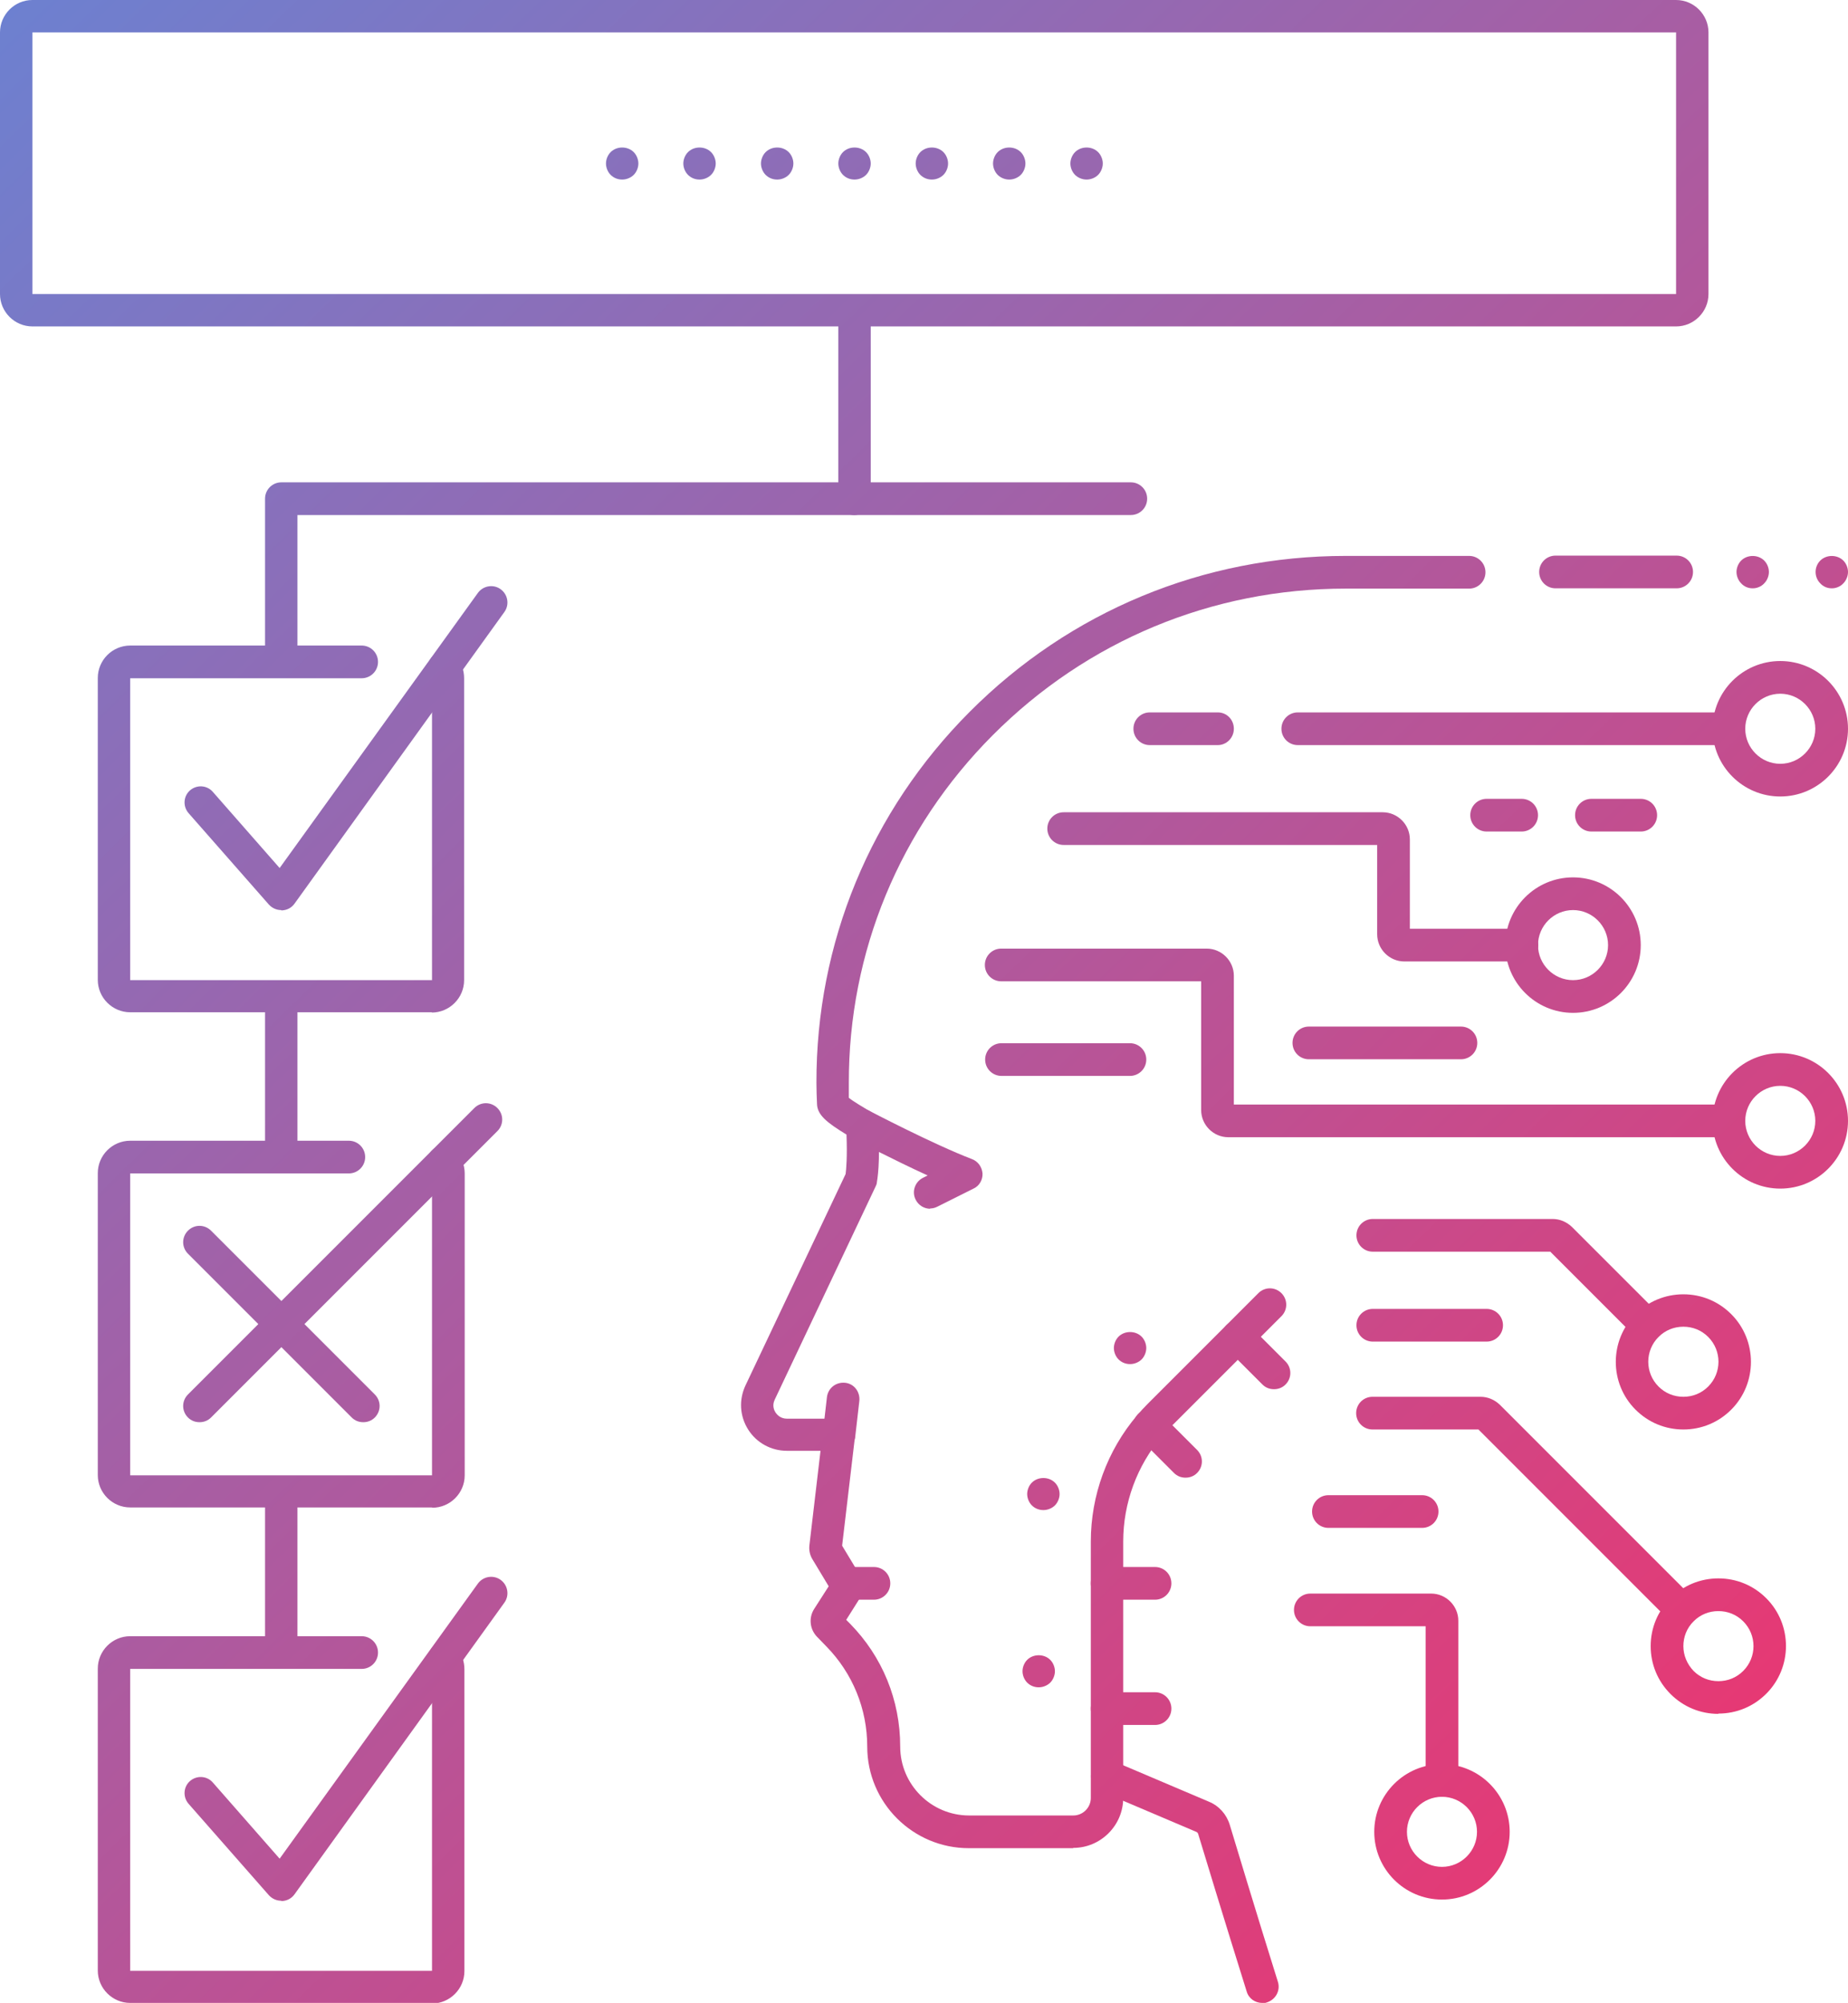 <?xml version="1.0" encoding="UTF-8"?> <svg xmlns="http://www.w3.org/2000/svg" xmlns:xlink="http://www.w3.org/1999/xlink" id="Layer_2" data-name="Layer 2" viewBox="0 0 63.31 68.6"><defs><style> .cls-1 { fill: url(#Light_blue_and_pink_gradient-8); } .cls-2 { fill: url(#Light_blue_and_pink_gradient-5); } .cls-3 { fill: url(#Light_blue_and_pink_gradient-6); } .cls-4 { fill: url(#Light_blue_and_pink_gradient-3); } .cls-5 { fill: url(#Light_blue_and_pink_gradient-4); } .cls-6 { fill: url(#Light_blue_and_pink_gradient-2); } .cls-7 { fill: url(#Light_blue_and_pink_gradient-7); } .cls-8 { fill: url(#Light_blue_and_pink_gradient-9); } .cls-9 { fill: url(#Light_blue_and_pink_gradient); } .cls-10 { fill: url(#Light_blue_and_pink_gradient-51); } .cls-11 { fill: url(#Light_blue_and_pink_gradient-52); } .cls-12 { fill: url(#Light_blue_and_pink_gradient-53); } .cls-13 { fill: url(#Light_blue_and_pink_gradient-50); } .cls-14 { fill: url(#Light_blue_and_pink_gradient-23); } .cls-15 { fill: url(#Light_blue_and_pink_gradient-20); } .cls-16 { fill: url(#Light_blue_and_pink_gradient-29); } .cls-17 { fill: url(#Light_blue_and_pink_gradient-26); } .cls-18 { fill: url(#Light_blue_and_pink_gradient-24); } .cls-19 { fill: url(#Light_blue_and_pink_gradient-28); } .cls-20 { fill: url(#Light_blue_and_pink_gradient-25); } .cls-21 { fill: url(#Light_blue_and_pink_gradient-22); } .cls-22 { fill: url(#Light_blue_and_pink_gradient-21); } .cls-23 { fill: url(#Light_blue_and_pink_gradient-27); } .cls-24 { fill: url(#Light_blue_and_pink_gradient-45); } .cls-25 { fill: url(#Light_blue_and_pink_gradient-46); } .cls-26 { fill: url(#Light_blue_and_pink_gradient-43); } .cls-27 { fill: url(#Light_blue_and_pink_gradient-44); } .cls-28 { fill: url(#Light_blue_and_pink_gradient-41); } .cls-29 { fill: url(#Light_blue_and_pink_gradient-42); } .cls-30 { fill: url(#Light_blue_and_pink_gradient-40); } .cls-31 { fill: url(#Light_blue_and_pink_gradient-11); } .cls-32 { fill: url(#Light_blue_and_pink_gradient-12); } .cls-33 { fill: url(#Light_blue_and_pink_gradient-10); } .cls-34 { fill: url(#Light_blue_and_pink_gradient-19); } .cls-35 { fill: url(#Light_blue_and_pink_gradient-17); } .cls-36 { fill: url(#Light_blue_and_pink_gradient-18); } .cls-37 { fill: url(#Light_blue_and_pink_gradient-15); } .cls-38 { fill: url(#Light_blue_and_pink_gradient-16); } .cls-39 { fill: url(#Light_blue_and_pink_gradient-13); } .cls-40 { fill: url(#Light_blue_and_pink_gradient-14); } .cls-41 { fill: url(#Light_blue_and_pink_gradient-49); } .cls-42 { fill: url(#Light_blue_and_pink_gradient-47); } .cls-43 { fill: url(#Light_blue_and_pink_gradient-48); } .cls-44 { fill: url(#Light_blue_and_pink_gradient-30); } .cls-45 { fill: url(#Light_blue_and_pink_gradient-31); } .cls-46 { fill: url(#Light_blue_and_pink_gradient-36); } .cls-47 { fill: url(#Light_blue_and_pink_gradient-39); } .cls-48 { fill: url(#Light_blue_and_pink_gradient-34); } .cls-49 { fill: url(#Light_blue_and_pink_gradient-37); } .cls-50 { fill: url(#Light_blue_and_pink_gradient-35); } .cls-51 { fill: url(#Light_blue_and_pink_gradient-32); } .cls-52 { fill: url(#Light_blue_and_pink_gradient-33); } .cls-53 { fill: url(#Light_blue_and_pink_gradient-38); } </style><linearGradient id="Light_blue_and_pink_gradient" data-name="Light blue and pink gradient" x1="14.99" y1="-21.81" x2="89.16" y2="54.24" gradientUnits="userSpaceOnUse"><stop offset="0" stop-color="#6585d6"></stop><stop offset="1" stop-color="#ff2a61"></stop></linearGradient><linearGradient id="Light_blue_and_pink_gradient-2" data-name="Light blue and pink gradient" x1="17.38" y1="-24.14" x2="91.55" y2="51.9" xlink:href="#Light_blue_and_pink_gradient"></linearGradient><linearGradient id="Light_blue_and_pink_gradient-3" data-name="Light blue and pink gradient" x1="18.78" y1="-25.5" x2="92.94" y2="50.55" xlink:href="#Light_blue_and_pink_gradient"></linearGradient><linearGradient id="Light_blue_and_pink_gradient-4" data-name="Light blue and pink gradient" x1="-10.85" y1="3.39" x2="63.32" y2="79.44" xlink:href="#Light_blue_and_pink_gradient"></linearGradient><linearGradient id="Light_blue_and_pink_gradient-5" data-name="Light blue and pink gradient" x1="-13.96" y1="6.43" x2="60.2" y2="82.47" xlink:href="#Light_blue_and_pink_gradient"></linearGradient><linearGradient id="Light_blue_and_pink_gradient-6" data-name="Light blue and pink gradient" x1="-6.83" y1="-.53" x2="67.34" y2="75.52" xlink:href="#Light_blue_and_pink_gradient"></linearGradient><linearGradient id="Light_blue_and_pink_gradient-7" data-name="Light blue and pink gradient" x1="-3.08" y1="-4.18" x2="71.08" y2="71.86" xlink:href="#Light_blue_and_pink_gradient"></linearGradient><linearGradient id="Light_blue_and_pink_gradient-8" data-name="Light blue and pink gradient" x1="-14.49" y1="6.95" x2="59.67" y2="82.99" xlink:href="#Light_blue_and_pink_gradient"></linearGradient><linearGradient id="Light_blue_and_pink_gradient-9" data-name="Light blue and pink gradient" x1="-7.22" y1="-.14" x2="66.94" y2="75.9" xlink:href="#Light_blue_and_pink_gradient"></linearGradient><linearGradient id="Light_blue_and_pink_gradient-10" data-name="Light blue and pink gradient" x1="-13.09" y1="5.57" x2="61.08" y2="81.62" xlink:href="#Light_blue_and_pink_gradient"></linearGradient><linearGradient id="Light_blue_and_pink_gradient-11" data-name="Light blue and pink gradient" x1="-15.6" y1="8.03" x2="58.56" y2="84.07" xlink:href="#Light_blue_and_pink_gradient"></linearGradient><linearGradient id="Light_blue_and_pink_gradient-12" data-name="Light blue and pink gradient" x1="-4.74" y1="-2.57" x2="69.43" y2="73.48" xlink:href="#Light_blue_and_pink_gradient"></linearGradient><linearGradient id="Light_blue_and_pink_gradient-13" data-name="Light blue and pink gradient" x1="-7.81" y1=".43" x2="66.36" y2="76.47" xlink:href="#Light_blue_and_pink_gradient"></linearGradient><linearGradient id="Light_blue_and_pink_gradient-14" data-name="Light blue and pink gradient" x1="-10.84" y1="3.39" x2="63.32" y2="79.43" xlink:href="#Light_blue_and_pink_gradient"></linearGradient><linearGradient id="Light_blue_and_pink_gradient-15" data-name="Light blue and pink gradient" x1="-12.99" y1="5.48" x2="61.18" y2="81.52" xlink:href="#Light_blue_and_pink_gradient"></linearGradient><linearGradient id="Light_blue_and_pink_gradient-16" data-name="Light blue and pink gradient" x1="3.92" y1="-11.01" x2="78.08" y2="65.04" xlink:href="#Light_blue_and_pink_gradient"></linearGradient><linearGradient id="Light_blue_and_pink_gradient-17" data-name="Light blue and pink gradient" x1="7.85" y1="-14.84" x2="82.01" y2="61.21" xlink:href="#Light_blue_and_pink_gradient"></linearGradient><linearGradient id="Light_blue_and_pink_gradient-18" data-name="Light blue and pink gradient" x1="2.52" y1="-9.65" x2="76.69" y2="66.4" xlink:href="#Light_blue_and_pink_gradient"></linearGradient><linearGradient id="Light_blue_and_pink_gradient-19" data-name="Light blue and pink gradient" x1="8.48" y1="-15.46" x2="82.64" y2="60.59" xlink:href="#Light_blue_and_pink_gradient"></linearGradient><linearGradient id="Light_blue_and_pink_gradient-20" data-name="Light blue and pink gradient" x1="1" y1="-8.16" x2="75.16" y2="67.89" xlink:href="#Light_blue_and_pink_gradient"></linearGradient><linearGradient id="Light_blue_and_pink_gradient-21" data-name="Light blue and pink gradient" x1="2.65" y1="-9.77" x2="76.81" y2="66.28" xlink:href="#Light_blue_and_pink_gradient"></linearGradient><linearGradient id="Light_blue_and_pink_gradient-22" data-name="Light blue and pink gradient" x1="-1.61" y1="-5.62" x2="72.56" y2="70.42" xlink:href="#Light_blue_and_pink_gradient"></linearGradient><linearGradient id="Light_blue_and_pink_gradient-23" data-name="Light blue and pink gradient" x1="-2.65" y1="-4.6" x2="71.51" y2="71.45" xlink:href="#Light_blue_and_pink_gradient"></linearGradient><linearGradient id="Light_blue_and_pink_gradient-24" data-name="Light blue and pink gradient" x1="-9.63" y1="2.21" x2="64.53" y2="78.25" xlink:href="#Light_blue_and_pink_gradient"></linearGradient><linearGradient id="Light_blue_and_pink_gradient-25" data-name="Light blue and pink gradient" x1="-7.35" y1="-.02" x2="66.82" y2="76.03" xlink:href="#Light_blue_and_pink_gradient"></linearGradient><linearGradient id="Light_blue_and_pink_gradient-26" data-name="Light blue and pink gradient" x1="-3.02" y1="-4.24" x2="71.14" y2="71.81" xlink:href="#Light_blue_and_pink_gradient"></linearGradient><linearGradient id="Light_blue_and_pink_gradient-27" data-name="Light blue and pink gradient" x1="2.87" y1="-9.99" x2="77.03" y2="66.06" xlink:href="#Light_blue_and_pink_gradient"></linearGradient><linearGradient id="Light_blue_and_pink_gradient-28" data-name="Light blue and pink gradient" x1="8.86" y1="-15.83" x2="83.03" y2="60.22" xlink:href="#Light_blue_and_pink_gradient"></linearGradient><linearGradient id="Light_blue_and_pink_gradient-29" data-name="Light blue and pink gradient" x1="10.83" y1="-17.75" x2="84.99" y2="58.3" xlink:href="#Light_blue_and_pink_gradient"></linearGradient><linearGradient id="Light_blue_and_pink_gradient-30" data-name="Light blue and pink gradient" x1="10.51" y1="-17.43" x2="84.67" y2="58.61" xlink:href="#Light_blue_and_pink_gradient"></linearGradient><linearGradient id="Light_blue_and_pink_gradient-31" data-name="Light blue and pink gradient" x1="15.19" y1="-22" x2="89.36" y2="54.04" xlink:href="#Light_blue_and_pink_gradient"></linearGradient><linearGradient id="Light_blue_and_pink_gradient-32" data-name="Light blue and pink gradient" x1="4.71" y1="-11.78" x2="78.88" y2="64.26" xlink:href="#Light_blue_and_pink_gradient"></linearGradient><linearGradient id="Light_blue_and_pink_gradient-33" data-name="Light blue and pink gradient" x1="-1.18" y1="-6.04" x2="72.98" y2="70.01" xlink:href="#Light_blue_and_pink_gradient"></linearGradient><linearGradient id="Light_blue_and_pink_gradient-34" data-name="Light blue and pink gradient" x1="-5.32" y1="-2" x2="68.84" y2="74.05" xlink:href="#Light_blue_and_pink_gradient"></linearGradient><linearGradient id="Light_blue_and_pink_gradient-35" data-name="Light blue and pink gradient" x1="8.61" y1="-15.59" x2="82.78" y2="60.46" xlink:href="#Light_blue_and_pink_gradient"></linearGradient><linearGradient id="Light_blue_and_pink_gradient-36" data-name="Light blue and pink gradient" x1="7.25" y1="-14.26" x2="81.42" y2="61.79" xlink:href="#Light_blue_and_pink_gradient"></linearGradient><linearGradient id="Light_blue_and_pink_gradient-37" data-name="Light blue and pink gradient" x1="9.97" y1="-16.91" x2="84.14" y2="59.13" xlink:href="#Light_blue_and_pink_gradient"></linearGradient><linearGradient id="Light_blue_and_pink_gradient-38" data-name="Light blue and pink gradient" x1="11.33" y1="-18.24" x2="85.5" y2="57.81" xlink:href="#Light_blue_and_pink_gradient"></linearGradient><linearGradient id="Light_blue_and_pink_gradient-39" data-name="Light blue and pink gradient" x1="12.69" y1="-19.56" x2="86.86" y2="56.48" xlink:href="#Light_blue_and_pink_gradient"></linearGradient><linearGradient id="Light_blue_and_pink_gradient-40" data-name="Light blue and pink gradient" x1="5.89" y1="-12.94" x2="80.06" y2="63.11" xlink:href="#Light_blue_and_pink_gradient"></linearGradient><linearGradient id="Light_blue_and_pink_gradient-41" data-name="Light blue and pink gradient" x1="4.53" y1="-11.61" x2="78.7" y2="64.44" xlink:href="#Light_blue_and_pink_gradient"></linearGradient><linearGradient id="Light_blue_and_pink_gradient-42" data-name="Light blue and pink gradient" x1="8.61" y1="-15.59" x2="82.78" y2="60.46" xlink:href="#Light_blue_and_pink_gradient"></linearGradient><linearGradient id="Light_blue_and_pink_gradient-43" data-name="Light blue and pink gradient" x1="-12.85" y1="5.34" x2="61.32" y2="81.39" xlink:href="#Light_blue_and_pink_gradient"></linearGradient><linearGradient id="Light_blue_and_pink_gradient-44" data-name="Light blue and pink gradient" x1="-9.62" y1="2.19" x2="64.55" y2="78.24" xlink:href="#Light_blue_and_pink_gradient"></linearGradient><linearGradient id="Light_blue_and_pink_gradient-45" data-name="Light blue and pink gradient" x1="-29.81" y1="21.88" x2="44.36" y2="97.93" xlink:href="#Light_blue_and_pink_gradient"></linearGradient><linearGradient id="Light_blue_and_pink_gradient-46" data-name="Light blue and pink gradient" x1="-26.58" y1="18.73" x2="47.59" y2="94.78" xlink:href="#Light_blue_and_pink_gradient"></linearGradient><linearGradient id="Light_blue_and_pink_gradient-47" data-name="Light blue and pink gradient" x1="-21.32" y1="13.61" x2="52.84" y2="89.66" xlink:href="#Light_blue_and_pink_gradient"></linearGradient><linearGradient id="Light_blue_and_pink_gradient-48" data-name="Light blue and pink gradient" x1="-21.33" y1="13.61" x2="52.84" y2="89.66" xlink:href="#Light_blue_and_pink_gradient"></linearGradient><linearGradient id="Light_blue_and_pink_gradient-49" data-name="Light blue and pink gradient" x1="-19.2" y1="11.54" x2="54.96" y2="87.58" xlink:href="#Light_blue_and_pink_gradient"></linearGradient><linearGradient id="Light_blue_and_pink_gradient-50" data-name="Light blue and pink gradient" x1="-1.94" y1="-5.29" x2="72.22" y2="70.76" xlink:href="#Light_blue_and_pink_gradient"></linearGradient><linearGradient id="Light_blue_and_pink_gradient-51" data-name="Light blue and pink gradient" x1="5.3" y1="-12.36" x2="79.46" y2="63.69" xlink:href="#Light_blue_and_pink_gradient"></linearGradient><linearGradient id="Light_blue_and_pink_gradient-52" data-name="Light blue and pink gradient" x1="-17.09" y1="9.47" x2="57.08" y2="85.52" xlink:href="#Light_blue_and_pink_gradient"></linearGradient><linearGradient id="Light_blue_and_pink_gradient-53" data-name="Light blue and pink gradient" x1="-25.56" y1="17.74" x2="48.6" y2="93.79" xlink:href="#Light_blue_and_pink_gradient"></linearGradient></defs><g id="Layer_1-2" data-name="Layer 1"><g><g><g><path class="cls-9" d="M57.44,20.15h-4.15c-.31,0-.56-.25-.56-.56s.25-.56.56-.56h4.15c.31,0,.56.25.56.56s-.25.56-.56.56Z"></path><path class="cls-6" d="M60.04,20.15c-.15,0-.29-.06-.39-.17-.1-.1-.16-.25-.16-.39s.06-.29.16-.39c.21-.21.58-.21.79,0,.1.1.16.25.16.39s-.06.29-.16.39c-.1.11-.25.17-.39.17Z"></path><path class="cls-4" d="M62.75,20.15c-.15,0-.29-.06-.39-.17-.1-.1-.16-.24-.16-.39s.06-.29.16-.39c.21-.21.58-.21.79,0,.1.1.16.25.16.39s-.06.29-.16.39c-.1.11-.25.17-.39.17Z"></path><path class="cls-5" d="M35.74,51.72c-.15,0-.29-.06-.39-.16-.1-.1-.16-.25-.16-.39s.06-.29.16-.39c.21-.21.58-.21.79,0,.1.1.16.25.16.39s-.06.29-.16.39c-.1.1-.25.16-.39.16Z"></path><path class="cls-2" d="M35.58,57.79c-.15,0-.29-.06-.39-.16-.1-.1-.16-.25-.16-.39s.06-.29.16-.39c.21-.21.58-.21.79,0,.1.1.16.25.16.39s-.06.29-.16.39c-.1.1-.25.16-.39.16Z"></path><path class="cls-3" d="M38.71,46.72c-.15,0-.29-.06-.39-.16-.1-.1-.16-.25-.16-.39s.06-.29.16-.39c.21-.21.58-.21.79,0,.1.1.16.25.16.39s-.06.29-.16.39c-.1.1-.25.16-.39.16Z"></path><path class="cls-7" d="M36.76,63.3h-3.57c-1.92,0-3.48-1.56-3.48-3.48,0-1.29-.5-2.51-1.4-3.43l-.32-.33c-.25-.26-.29-.65-.1-.95l.5-.78-.56-.93c-.09-.15-.12-.32-.1-.48l.38-3.23h-1.15c-.54,0-1.04-.27-1.33-.73-.29-.46-.32-1.02-.09-1.51l3.43-7.24c.02-.15.06-.59.03-1.35-.67-.41-1-.67-1.01-1.05-.01-.23-.02-.48-.02-.72-.01-4.79,1.85-9.3,5.25-12.71,3.44-3.45,8.01-5.34,12.88-5.34h4.23c.31,0,.56.25.56.56s-.25.56-.56.56h-4.23c-4.57,0-8.86,1.78-12.09,5.02-3.19,3.2-4.94,7.43-4.93,11.92,0,.17,0,.34,0,.5.16.13.49.32.62.4l.12.07c.15.09.25.26.26.44.09,1.3-.03,1.92-.04,1.99,0,.04-.02.09-.04.13l-3.46,7.31c-.1.21-.01.38.03.44.04.06.16.21.39.21h1.78c.16,0,.31.07.41.19.11.12.16.28.14.43l-.44,3.73.61,1.01c.15.25.14.56-.01.8l-.46.73.13.13c1.11,1.13,1.72,2.62,1.72,4.21,0,1.3,1.06,2.36,2.36,2.36h3.57c.33,0,.6-.27.6-.6v-8.78c0-1.58.56-3.12,1.59-4.33.12-.14.24-.27.37-.4l3.78-3.78c.22-.22.57-.22.79,0,.22.22.22.57,0,.79l-3.78,3.78c-.11.11-.21.22-.31.33-.86,1.01-1.33,2.29-1.33,3.61v8.78c0,.94-.77,1.71-1.71,1.71Z"></path><path class="cls-1" d="M43.24,68.6c-.24,0-.46-.15-.53-.39-.78-2.49-1.42-4.6-1.66-5.39-.01-.04-.04-.07-.07-.08l-3.27-1.39c-.28-.12-.41-.45-.29-.73.12-.28.45-.41.73-.3l3.27,1.39c.34.14.6.43.71.79.24.79.87,2.89,1.65,5.38.09.29-.07.6-.37.7-.05.02-.11.03-.16.03Z"></path><path class="cls-8" d="M31.87,41.4c-.2,0-.4-.11-.5-.31-.14-.27-.03-.61.25-.75l.16-.08c-1.2-.55-2.44-1.2-2.51-1.23-.27-.14-.38-.48-.23-.75.14-.27.48-.38.75-.23.02.01,2.18,1.14,3.51,1.65.21.08.34.27.36.49.01.22-.11.43-.31.52l-1.24.62c-.08.04-.16.06-.25.06Z"></path><path class="cls-33" d="M28.74,49.69s-.04,0-.06,0c-.3-.03-.52-.31-.49-.62l.14-1.22c.04-.31.31-.52.62-.49.31.03.52.31.49.62l-.14,1.22c-.03.28-.27.49-.55.49Z"></path><path class="cls-31" d="M29.94,54.79h-.97c-.31,0-.56-.25-.56-.56s.25-.56.56-.56h.97c.31,0,.56.25.56.56s-.25.56-.56.56Z"></path><g><path class="cls-32" d="M43.64,47.58c-.14,0-.28-.05-.39-.16l-1.24-1.24c-.22-.22-.22-.57,0-.79.22-.22.57-.22.79,0l1.24,1.24c.22.22.22.57,0,.79-.11.11-.25.16-.39.16Z"></path><path class="cls-39" d="M40.61,50.61c-.14,0-.28-.05-.39-.16l-1.23-1.23c-.22-.22-.22-.57,0-.79.22-.22.57-.22.79,0l1.23,1.23c.22.22.22.57,0,.79-.11.11-.25.16-.39.16Z"></path></g><g><path class="cls-40" d="M39.57,54.79h-1.64c-.31,0-.56-.25-.56-.56s.25-.56.56-.56h1.64c.31,0,.56.25.56.56s-.25.56-.56.56Z"></path><path class="cls-37" d="M39.57,59.08h-1.64c-.31,0-.56-.25-.56-.56s.25-.56.56-.56h1.64c.31,0,.56.25.56.56s-.25.56-.56.56Z"></path></g></g><g><g><path class="cls-38" d="M52.13,32.93h-4.02c-.51,0-.93-.42-.93-.93v-3.06h-10.74c-.31,0-.56-.25-.56-.56s.25-.56.56-.56h10.93c.51,0,.93.42.93.93v3.06h3.84c.31,0,.56.25.56.56s-.25.56-.56.56Z"></path><path class="cls-35" d="M53.89,34.69c-1.28,0-2.32-1.04-2.32-2.32s1.04-2.32,2.32-2.32,2.32,1.04,2.32,2.32-1.04,2.32-2.32,2.32ZM53.89,31.17c-.66,0-1.2.54-1.2,1.2s.54,1.2,1.2,1.2,1.2-.54,1.2-1.2-.54-1.2-1.2-1.2Z"></path></g><g><path class="cls-36" d="M59.23,38.95h-17.15c-.51,0-.93-.42-.93-.93v-4.41h-6.85c-.31,0-.56-.25-.56-.56s.25-.56.56-.56h7.04c.51,0,.93.42.93.93v4.41h16.96c.31,0,.56.25.56.56s-.25.56-.56.56Z"></path><path class="cls-34" d="M60.99,40.71c-1.28,0-2.32-1.04-2.32-2.32s1.04-2.32,2.32-2.32,2.32,1.04,2.32,2.32-1.04,2.32-2.32,2.32ZM60.99,37.19c-.66,0-1.2.54-1.2,1.2s.54,1.2,1.2,1.2,1.2-.54,1.2-1.2-.54-1.2-1.2-1.2Z"></path></g><g><path class="cls-15" d="M56.42,45.95c-.14,0-.28-.05-.39-.16l-2.92-2.92h-6.08c-.31,0-.56-.25-.56-.56s.25-.56.56-.56h6.16c.25,0,.48.1.66.27l2.97,2.97c.22.22.22.57,0,.79-.11.11-.25.16-.39.16Z"></path><path class="cls-22" d="M57.67,48.96c-.62,0-1.2-.24-1.64-.68-.9-.9-.9-2.37,0-3.27.44-.44,1.02-.68,1.64-.68s1.2.24,1.64.68c.9.9.9,2.37,0,3.27-.44.44-1.02.68-1.64.68ZM57.67,45.44c-.32,0-.62.12-.85.35-.47.47-.47,1.23,0,1.7.23.23.53.35.85.35s.62-.12.85-.35c.47-.47.47-1.23,0-1.7-.23-.23-.53-.35-.85-.35Z"></path></g><g><path class="cls-21" d="M58.87,58.7c-.62,0-1.2-.24-1.64-.68-.44-.44-.68-1.02-.68-1.64s.24-1.2.68-1.64c.44-.44,1.02-.68,1.64-.68s1.2.24,1.64.68c.9.9.9,2.37,0,3.27-.44.44-1.02.68-1.64.68ZM58.87,55.18c-.32,0-.62.12-.85.35-.23.23-.35.53-.35.85s.13.62.35.85c.23.23.53.35.85.35s.62-.12.85-.35c.47-.47.47-1.23,0-1.7-.23-.23-.53-.35-.85-.35Z"></path><path class="cls-14" d="M57.62,55.7c-.14,0-.28-.05-.39-.16l-6.58-6.58h-3.63c-.31,0-.56-.25-.56-.56s.25-.56.56-.56h3.7c.25,0,.48.1.66.27l6.63,6.63c.22.22.22.57,0,.79-.11.11-.25.16-.39.16Z"></path></g><g><path class="cls-18" d="M49.4,65.06c-1.28,0-2.32-1.04-2.32-2.32s1.04-2.32,2.32-2.32,2.32,1.04,2.32,2.32-1.04,2.32-2.32,2.32ZM49.4,61.54c-.66,0-1.2.54-1.2,1.2s.54,1.2,1.2,1.2,1.2-.54,1.2-1.2-.54-1.2-1.2-1.2Z"></path><path class="cls-20" d="M49.4,61.54c-.31,0-.56-.25-.56-.56v-5.28h-3.95c-.31,0-.56-.25-.56-.56s.25-.56.56-.56h4.14c.51,0,.93.42.93.93v5.47c0,.31-.25.56-.56.56Z"></path></g><path class="cls-17" d="M38.71,36.85h-4.4c-.31,0-.56-.25-.56-.56s.25-.56.56-.56h4.4c.31,0,.56.25.56.56s-.25.56-.56.56Z"></path><path class="cls-23" d="M50.05,36.28h-5.21c-.31,0-.56-.25-.56-.56s.25-.56.56-.56h5.21c.31,0,.56.25.56.56s-.25.56-.56.56Z"></path><g><path class="cls-19" d="M52.13,28.48h-1.2c-.31,0-.56-.25-.56-.56s.25-.56.56-.56h1.2c.31,0,.56.25.56.56s-.25.56-.56.56Z"></path><path class="cls-16" d="M56.21,28.48h-1.69c-.31,0-.56-.25-.56-.56s.25-.56.56-.56h1.69c.31,0,.56.25.56.56s-.25.56-.56.56Z"></path></g><g><path class="cls-44" d="M59.23,25.52h-14.77c-.31,0-.56-.25-.56-.56s.25-.56.56-.56h14.77c.31,0,.56.25.56.56s-.25.56-.56.56Z"></path><path class="cls-45" d="M60.99,27.28c-1.28,0-2.32-1.04-2.32-2.32s1.04-2.32,2.32-2.32,2.32,1.04,2.32,2.32-1.04,2.32-2.32,2.32ZM60.99,23.76c-.66,0-1.2.54-1.2,1.2s.54,1.2,1.2,1.2,1.2-.54,1.2-1.2-.54-1.2-1.2-1.2Z"></path><path class="cls-51" d="M41.72,25.52h-2.33c-.31,0-.56-.25-.56-.56s.25-.56.56-.56h2.33c.31,0,.55.25.55.56s-.25.56-.55.56Z"></path></g><path class="cls-52" d="M50.93,45.95h-3.9c-.31,0-.56-.25-.56-.56s.25-.56.56-.56h3.9c.31,0,.56.25.56.56s-.25.56-.56.56Z"></path><path class="cls-48" d="M48.72,52.33h-3.21c-.31,0-.56-.25-.56-.56s.25-.56.56-.56h3.21c.31,0,.56.25.56.56s-.25.56-.56.56Z"></path></g></g><g><g><g><path class="cls-50" d="M29.27,6.15c-.15,0-.29-.06-.39-.16-.1-.1-.16-.25-.16-.39s.06-.29.16-.39c.21-.21.58-.21.79,0,.1.1.16.25.16.39s-.06.29-.16.39c-.1.1-.25.16-.39.16Z"></path><path class="cls-46" d="M26.62,6.15c-.15,0-.29-.06-.39-.16-.1-.1-.16-.25-.16-.39s.06-.29.16-.39c.21-.21.58-.21.79,0,.1.1.16.25.16.39s-.06.29-.16.39c-.1.1-.25.16-.39.16Z"></path><path class="cls-49" d="M31.92,6.15c-.15,0-.29-.06-.39-.16-.1-.1-.16-.25-.16-.39s.06-.29.16-.39c.21-.21.58-.21.79,0,.1.1.16.25.16.39s-.06.29-.16.39c-.1.1-.25.16-.39.16Z"></path><path class="cls-53" d="M34.57,6.15c-.14,0-.29-.06-.39-.16-.1-.1-.16-.25-.16-.39s.06-.29.16-.39c.21-.21.58-.21.79,0,.1.1.16.25.16.39s-.06.29-.16.39c-.1.1-.25.16-.39.16Z"></path><path class="cls-47" d="M37.22,6.15c-.14,0-.29-.06-.39-.16-.1-.1-.16-.25-.16-.39s.06-.29.16-.39c.21-.21.58-.21.79,0,.1.1.16.25.16.39s-.06.29-.16.39c-.1.1-.25.16-.39.16Z"></path><path class="cls-30" d="M23.96,6.15c-.15,0-.29-.06-.39-.16-.1-.1-.16-.25-.16-.39s.06-.29.16-.39c.21-.21.58-.21.79,0,.1.1.16.25.16.39s-.06.29-.16.39c-.1.1-.25.16-.39.16Z"></path><path class="cls-28" d="M21.31,6.15c-.15,0-.29-.06-.39-.16-.1-.1-.16-.25-.16-.39s.06-.29.16-.39c.21-.21.58-.21.79,0,.1.1.16.25.16.39s-.06.29-.16.39c-.1.1-.25.16-.39.16Z"></path></g><path class="cls-29" d="M57.42,11.18H1.11c-.61,0-1.11-.5-1.11-1.11V1.11C0,.5.5,0,1.11,0h56.31c.61,0,1.11.5,1.11,1.11v8.96c0,.61-.5,1.11-1.11,1.11ZM1.11,1.11v8.96h56.31V1.11H1.11Z"></path></g><g><path class="cls-26" d="M14.8,34.67H4.46c-.61,0-1.11-.5-1.11-1.11v-10.34c0-.61.5-1.11,1.11-1.11h7.93c.31,0,.56.25.56.56s-.25.56-.56.56h-7.93v10.34h10.34v-10.34c-.2-.23-.18-.58.05-.78.23-.2.58-.18.78.05.18.2.27.46.27.73v10.34c0,.61-.5,1.11-1.11,1.11Z"></path><path class="cls-27" d="M9.63,31.17c-.16,0-.31-.07-.42-.19l-2.75-3.13c-.2-.23-.18-.58.05-.78.23-.2.58-.18.78.05l2.29,2.61,6.79-9.42c.18-.25.53-.31.78-.13.25.18.31.53.13.78l-7.19,9.99c-.1.14-.25.22-.42.23,0,0-.02,0-.03,0Z"></path></g><g><path class="cls-24" d="M14.8,68.6H4.46c-.61,0-1.11-.5-1.11-1.11v-10.34c0-.61.5-1.11,1.11-1.11h7.93c.31,0,.56.25.56.56s-.25.56-.56.56h-7.93v10.34h10.34v-10.33c-.21-.27-.16-.62.08-.81.24-.19.59-.14.78.1.17.21.25.46.25.71v10.34c0,.61-.5,1.11-1.11,1.11Z"></path><path class="cls-25" d="M9.63,65.1c-.16,0-.31-.07-.42-.19l-2.75-3.13c-.2-.23-.18-.58.05-.78.23-.2.58-.18.78.05l2.29,2.61,6.79-9.42c.18-.25.53-.31.78-.13.25.18.31.53.13.78l-7.19,9.99c-.1.14-.25.22-.42.23,0,0-.02,0-.03,0Z"></path></g><g><path class="cls-42" d="M14.8,51.63H4.46c-.61,0-1.11-.5-1.11-1.11v-10.34c0-.61.5-1.11,1.11-1.11h7.49c.31,0,.56.25.56.56s-.25.56-.56.56h-7.49v10.34h10.34v-10.34c-.22-.22-.22-.57,0-.79.22-.22.57-.22.79,0,.21.21.33.49.33.79v10.34c0,.61-.5,1.11-1.11,1.11Z"></path><g><path class="cls-43" d="M12.44,48.71c-.14,0-.28-.05-.39-.16l-5.61-5.61c-.22-.22-.22-.57,0-.79.22-.22.57-.22.79,0l5.61,5.61c.22.22.22.57,0,.79-.11.11-.25.16-.39.16Z"></path><path class="cls-41" d="M6.83,48.71c-.14,0-.28-.05-.39-.16-.22-.22-.22-.57,0-.79l9.81-9.81c.22-.22.57-.22.79,0,.22.22.22.57,0,.79l-9.81,9.81c-.11.11-.25.16-.39.16Z"></path></g></g><g><path class="cls-13" d="M10.19,22.66h-1.11v-5.58c0-.31.25-.56.56-.56h19.08v-5.89h1.11v6.45c0,.31-.25.56-.56.56H10.19v5.03Z"></path><path class="cls-10" d="M38.74,17.64h-9.48c-.31,0-.56-.25-.56-.56s.25-.56.56-.56h9.48c.31,0,.56.25.56.56s-.25.56-.56.56Z"></path><rect class="cls-11" x="9.08" y="34.11" width="1.11" height="5.52"></rect><rect class="cls-12" x="9.08" y="51.08" width="1.11" height="5.51"></rect></g></g></g></g></svg> 